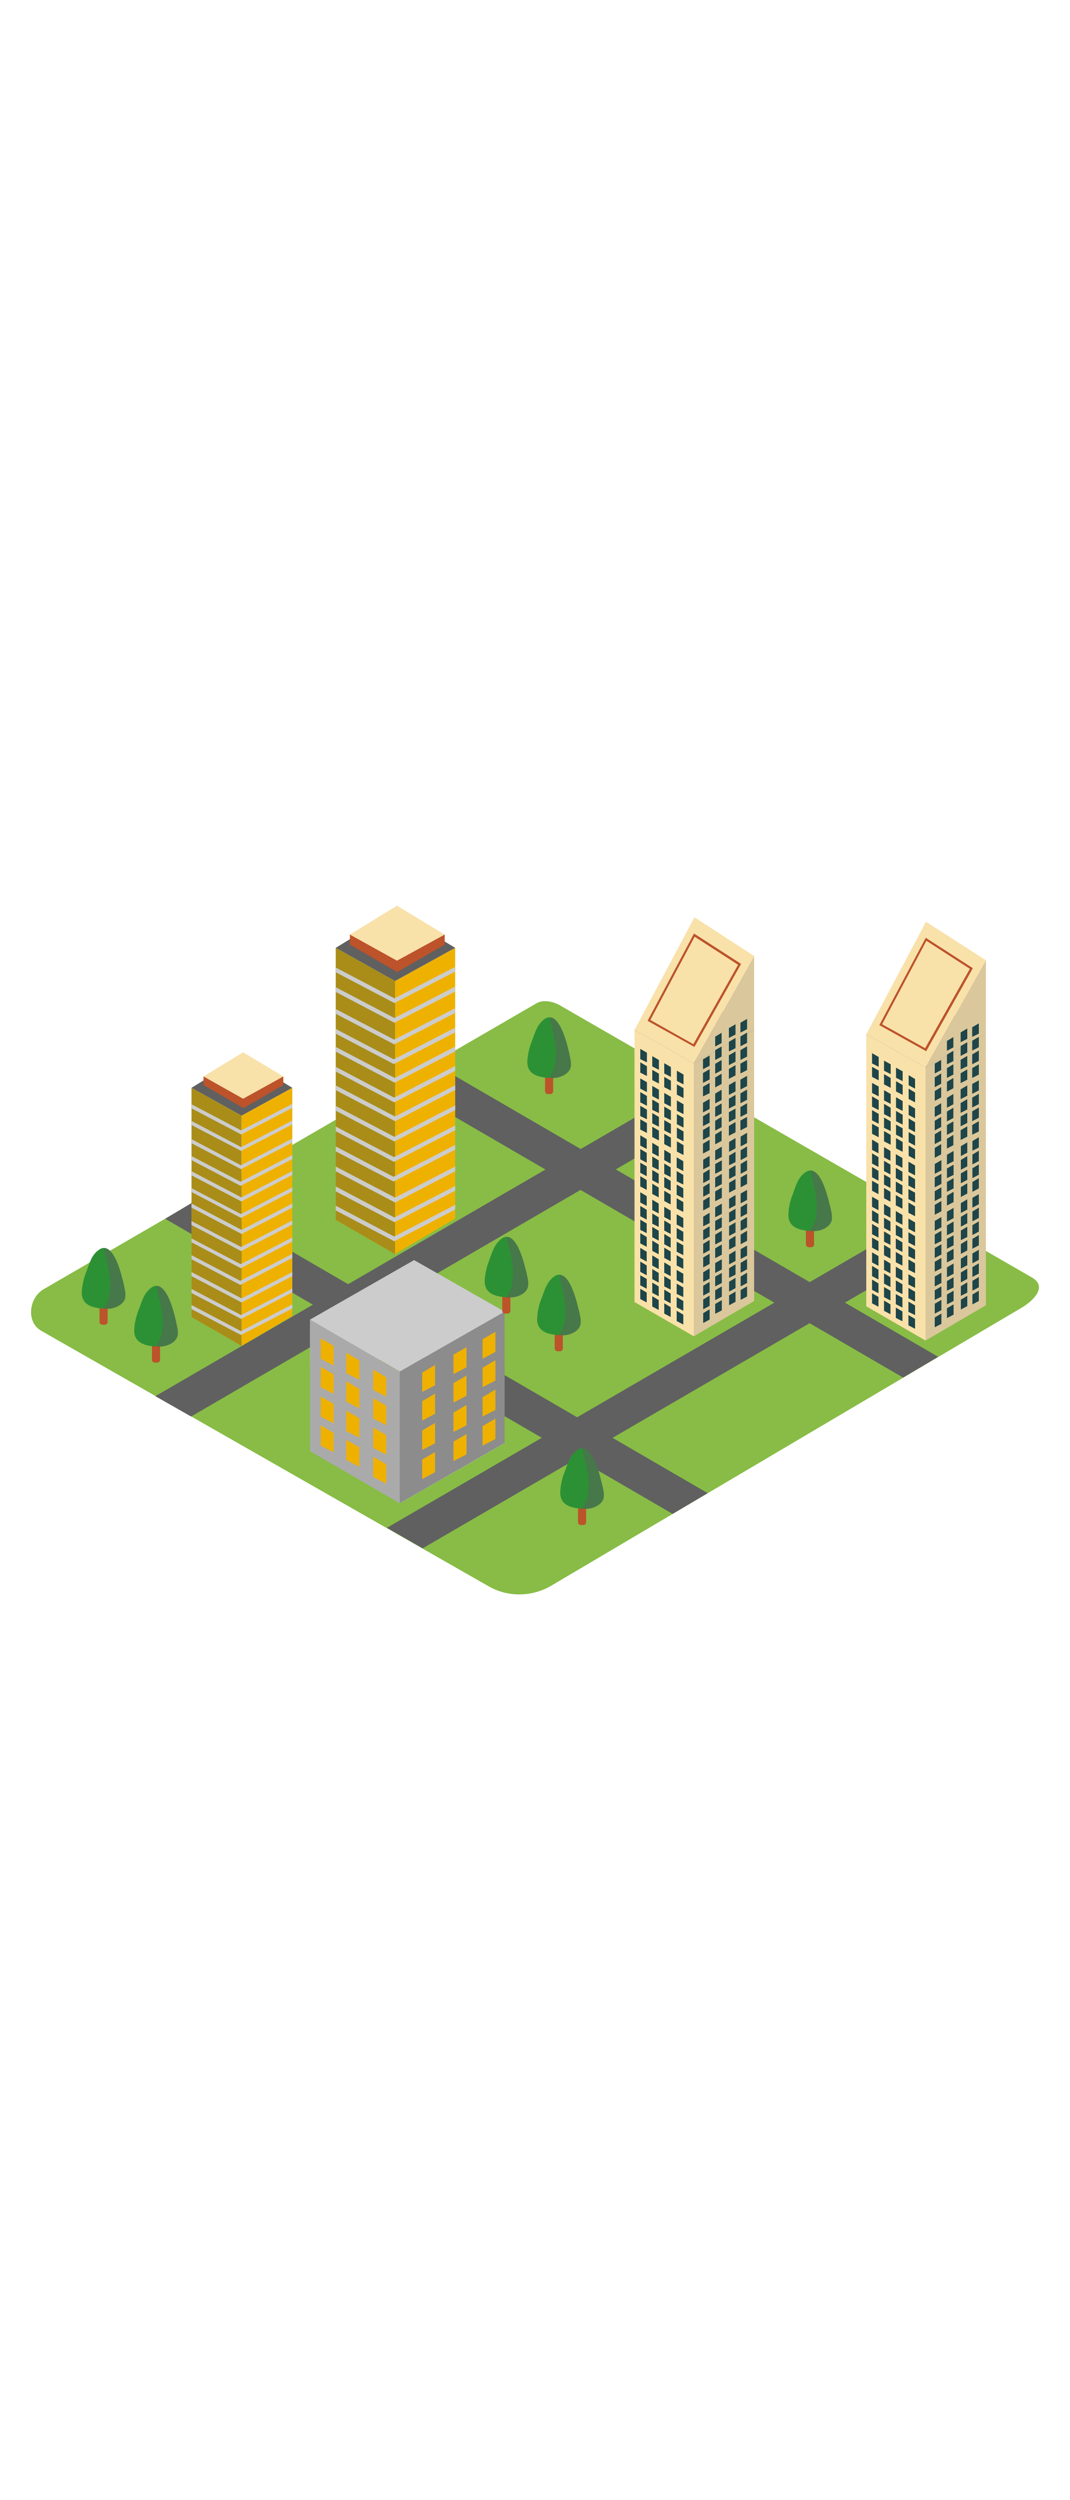<svg xmlns="http://www.w3.org/2000/svg" xml:space="preserve" id="Layer_1" x="0" y="0" class="illustrations_image"
     data-imageid="city-6" style="width:214px" version="1.1" viewBox="0 0 500 500"><style>.st1_city-6{fill:#606060}.st3_city-6{fill:#f9e1aa}.st4_city-6{opacity:.2;fill:#606060;enable-background:new}.st5_city-6{fill:#1e4549}.st6_city-6{fill:#bc532a}.st9_city-6{fill:#ccc}.st10_city-6{fill:#aaa}.st12_city-6{fill:#68e1fd}.st14_city-6{opacity:.33;fill:#1e4549;enable-background:new}.st15_city-6{fill:#2c9135}.st16_city-6{opacity:.5;fill:#606060;enable-background:new}</style>
    <g id="field_city-6"><path d="m257 407.2 219.3-129.6c7-3.9 13-10.4 6.2-14.6L262.4 136.1c-3.3-2.1-8.3-3.4-11.7-1.4L20.4 268.3c-7 4.1-8.2 15.4-1.2 19.4L228.1 407c8.9 5.2 19.9 5.2 28.9.2z" style="fill:#88bc46"/>
        <path d="M438.4 299.9 189.8 155.4l-16.2 9.7L422 309.6zM330.7 363.6 93.4 225.7l-16.2 9.7 237.1 137.9z"
              class="st1_city-6"/>
        <path d="m72.6 318.3 252.1-146.5 16.2 9.6L89.3 327.8zM180.8 379.8l252.1-146.5 16.2 9.7-251.6 146.4z"
              class="st1_city-6"/></g>
    <g id="building_5_city-6"><linearGradient id="SVGID_1_-city-6" x1="388.659" x2="406.959" y1="196.641" y2="212.181" gradientTransform="matrix(1 0 0 -1 0 502)" gradientUnits="userSpaceOnUse"><stop offset="0" style="stop-color:#88a80d;stop-opacity:0"/><stop
            offset=".5" style="stop-color:#88a80d;stop-opacity:0"/><stop offset="1" style="stop-color:#88a80d"/></linearGradient>
        <path d="m406.8 273.3-38.5 23.6 30.7 17.9 38.6-25.3" style="fill:url(#SVGID_1_)"/>
        <path d="M404.8 276.3V149.2l27.7 15.5v127.6zM432.5 164.7l28.2-15.5v126.6l-28.2 16.5z" class="st3_city-6"/>
        <path d="m404.8 149.2 27.7-17 28.2 17-28.2 15.5z" class="st1_city-6"/>
        <path d="m432.5 164.7 28.2-50.1v34.6z" class="st3_city-6"/>
        <path d="m432.5 164.7 28.2-15.5v126.6l-28.2 16.5z" class="st4_city-6"/>
        <path d="m432.5 164.7 28.2-50.1v34.6z" class="st4_city-6"/>
        <path d="m460.7 114.6-28-18-27.9 52.6 27.7 15.5z" class="st3_city-6"/>
        <path d="M454.3 152.2v4.6l3.1-1.6v-4.8zM454.3 145.9v4.5l3.1-1.5v-4.8zM454.3 165v4.6l3.1-1.6v-4.8zM454.3 158.6v4.6l3.1-1.6v-4.8zM454.3 178.8v4.6l3.1-1.6V177zM454.3 172.4v4.6l3.1-1.6v-4.7zM454.3 191.6v4.5l3.1-1.5v-4.8zM454.3 185.2v4.6l3.1-1.6v-4.8zM454.4 205.4v4.6l3-1.6v-4.8zM454.4 199.1v4.5l3-1.5v-4.8zM454.4 218.2v4.6l3-1.6v-4.8zM454.4 211.8v4.6l3-1.6V210zM454.4 232v4.6l3-1.6v-4.8zM454.4 225.6v4.6l3-1.6v-4.7zM454.4 244.8v4.6l3-1.6V243zM454.4 238.4v4.6l3-1.6v-4.8zM454.4 258v4.6l3-1.6v-4.8zM454.4 251.6v4.6l3-1.6v-4.7zM454.4 270.8v4.6l3-1.6V269zM454.4 264.4v4.6l3-1.6v-4.8zM448.9 154.7v4.6l3.1-1.6v-4.8zM448.9 148.3v4.6l3.1-1.6v-4.8zM448.9 167.4v4.6l3.1-1.6v-4.8zM448.9 161.1v4.5l3.1-1.5v-4.8zM448.9 181.3v4.6l3.1-1.6v-4.8zM448.9 174.9v4.6l3.1-1.6v-4.8zM448.9 194v4.6l3.1-1.6v-4.8zM448.9 187.6v4.6l3.1-1.6v-4.7zM449 207.9v4.6l3-1.6v-4.8zM449 201.5v4.6l3-1.6v-4.8zM449 220.6v4.6l3-1.6v-4.8zM449 214.2v4.6l3-1.6v-4.7zM449 234.5v4.6l3-1.6v-4.8zM449 228.1v4.6l3-1.6v-4.8zM449 247.2v4.6l3-1.6v-4.8zM449 240.9v4.5l3-1.5v-4.8zM449 260.5v4.6l3-1.6v-4.8zM449 254.1v4.6l3-1.6v-4.8zM449 273.2v4.6l3-1.6v-4.8zM449 266.9v4.5l3-1.5v-4.8zM442.5 158.7v4.5l3-1.5v-4.8zM442.5 152.3v4.6l3-1.6v-4.8zM442.5 171.4v4.6l3-1.6v-4.8zM442.5 165v4.6l3-1.6v-4.8zM442.5 185.3v4.6l3-1.6v-4.8zM442.5 178.9v4.6l3-1.6v-4.8zM442.5 198v4.6l3-1.6v-4.8zM442.5 191.6v4.6l3-1.6v-4.7zM442.5 211.9v4.5l3.1-1.5v-4.8zM442.5 205.5v4.6l3.1-1.6v-4.8zM442.5 224.6v4.6l3.1-1.6v-4.8zM442.5 218.2v4.6l3.1-1.6v-4.8zM442.5 238.5v4.6l3.1-1.6v-4.8zM442.5 232.1v4.6l3.1-1.6v-4.8zM442.5 251.2v4.6l3.1-1.6v-4.8zM442.5 244.8v4.6l3.1-1.6v-4.7zM442.5 264.5v4.5l3.1-1.5v-4.8zM442.5 258.1v4.6l3.1-1.6v-4.8zM442.5 277.2v4.6l3.1-1.6v-4.8zM442.5 270.8v4.6l3.1-1.6V269zM436.8 162.9v4.6l3-1.6v-4.7zM436.8 175.7v4.6l3-1.6v-4.8zM436.8 169.3v4.6l3-1.6v-4.8zM436.8 189.6v4.5l3-1.6v-4.7zM436.8 183.2v4.6l3-1.6v-4.8zM436.8 202.3v4.6l3-1.6v-4.8zM436.8 195.9v4.6l3-1.6v-4.8zM436.8 216.1v4.6l3.1-1.6v-4.7zM436.8 209.8v4.6l3.1-1.6V208zM436.8 228.9v4.6l3.1-1.6v-4.8zM436.8 222.5v4.6l3.1-1.6v-4.8zM436.8 242.8v4.5l3.1-1.5V241zM436.8 236.4v4.6l3.1-1.6v-4.8zM436.8 255.5v4.6l3.1-1.6v-4.8zM436.8 249.1v4.6l3.1-1.6v-4.8zM436.8 268.8v4.5l3.1-1.5V267zM436.8 262.4v4.6l3.1-1.6v-4.8zM436.8 281.5v4.6l3.1-1.6v-4.8zM436.8 275.1v4.6l3.1-1.6v-4.8zM410.6 166.1v4.6l-3.1-1.6v-4.7zM410.6 159.8v4.6l-3.1-1.6V158zM410.6 180v4.6l-3.1-1.6v-4.8zM410.6 173.6v4.6l-3.1-1.6v-4.7zM410.6 192.7v4.6l-3.1-1.6V191zM410.6 186.4v4.6l-3.1-1.6v-4.8zM410.5 206.6v4.6l-3-1.6v-4.8zM410.5 200.2v4.6l-3-1.6v-4.8zM410.5 219.3v4.6l-3-1.6v-4.7zM410.5 213v4.6l-3-1.6v-4.8zM410.5 233.2v4.6l-3-1.6v-4.8zM410.5 226.8v4.6l-3-1.6v-4.7zM410.5 245.9v4.6l-3-1.6v-4.7zM410.5 239.6v4.6l-3-1.6v-4.8zM410.5 259.2v4.6l-3-1.6v-4.8zM410.5 252.8v4.6l-3-1.6v-4.7zM410.5 271.9v4.6l-3-1.6v-4.7zM410.5 265.6v4.6l-3-1.6v-4.8zM416.2 169.6v4.6l-3.1-1.6v-4.8zM416.2 163.2v4.6l-3.1-1.6v-4.7zM416.2 183.5v4.6l-3.1-1.6v-4.8zM416.2 177.1v4.6l-3.1-1.6v-4.8zM416.2 196.2v4.6l-3.1-1.6v-4.8zM416.2 189.9v4.5l-3.1-1.5v-4.8zM416.1 210.1v4.6l-3-1.6v-4.8zM416.1 203.7v4.6l-3-1.6v-4.8zM416.1 222.8v4.6l-3-1.6V221zM416.1 216.4v4.6l-3-1.6v-4.7zM416.1 236.7v4.6l-3-1.6v-4.8zM416.1 230.3v4.6l-3-1.6v-4.8zM416.1 249.4v4.6l-3-1.6v-4.8zM416.1 243.1v4.5l-3-1.5v-4.8zM416.1 262.7v4.6l-3-1.6v-4.8zM416.1 256.3v4.6l-3-1.6v-4.8zM416.1 275.4v4.6l-3-1.6v-4.8zM416.1 269v4.6l-3-1.6v-4.7zM421.8 172.9v4.6l-3.1-1.6v-4.8zM421.8 166.5v4.6l-3.1-1.6v-4.7zM421.8 186.8v4.6l-3.1-1.6V185zM421.8 180.4v4.6l-3.1-1.6v-4.8zM421.8 199.5v4.6l-3.1-1.6v-4.8zM421.8 193.1v4.6l-3.1-1.6v-4.7zM421.7 213.4v4.6l-3.1-1.6v-4.8zM421.7 207v4.6l-3.1-1.6v-4.8zM421.7 226.1v4.6l-3.1-1.6v-4.8zM421.7 219.8v4.5l-3.1-1.6V218zM421.7 240v4.6l-3.1-1.6v-4.8zM421.7 233.6v4.6l-3.1-1.6v-4.8zM421.7 252.7v4.6l-3.1-1.6v-4.8zM421.7 246.4v4.5l-3.1-1.6v-4.7zM421.7 266v4.6l-3.1-1.6v-4.8zM421.7 259.6v4.6l-3.1-1.6v-4.8zM421.7 278.7v4.6l-3.1-1.6v-4.8zM421.7 272.3v4.6l-3.1-1.6v-4.7zM427.6 176.4v4.6l-3-1.6v-4.8zM427.6 170.1v4.5l-3-1.6v-4.7zM427.6 190.3v4.6l-3-1.6v-4.8zM427.6 183.9v4.6l-3-1.6v-4.8zM427.6 203v4.6l-3-1.6v-4.8zM427.6 196.6v4.6l-3-1.6v-4.7zM427.6 216.9v4.6l-3.1-1.6v-4.8zM427.6 210.5v4.6l-3.1-1.6v-4.8zM427.6 229.6v4.6l-3.1-1.6v-4.8zM427.6 223.2v4.6l-3.1-1.6v-4.7zM427.6 243.5v4.6l-3.1-1.6v-4.8zM427.6 237.1v4.6l-3.1-1.6v-4.8zM427.6 256.2v4.6l-3.1-1.6v-4.8zM427.6 249.9v4.5l-3.1-1.5v-4.8zM427.6 269.5v4.6l-3.1-1.6v-4.8zM427.6 263.1v4.6l-3.1-1.6v-4.8zM427.6 282.2v4.6l-3.1-1.6v-4.8zM427.6 275.9v4.5l-3.1-1.5v-4.8z"
              class="st5_city-6"/>
        <path d="m432.8 157.1-21.9-12.2 21.7-40.8 22 14.2-21.8 38.8zm-20.6-12.6 20.1 11.2 20.9-37.1-20.3-13.1-20.7 39z"
              class="st6_city-6"/></g>
    <g id="building_4_city-6"><linearGradient id="SVGID_00000054983243456010234170000007471284383159937434_-city-6" x1="272.11" x2="308.71" y1="188.44" y2="220.2" gradientTransform="matrix(1 0 0 -1 0 502)" gradientUnits="userSpaceOnUse"><stop offset="0" style="stop-color:#88a80d;stop-opacity:0"/><stop
            offset=".5" style="stop-color:#88a80d;stop-opacity:0"/><stop offset="1" style="stop-color:#88a80d"/></linearGradient>
        <path d="m308.6 265.3-38.5 23.6 29.1 15.8 40.2-23.2"
              style="fill:url(#SVGID_00000054983243456010234170000007471284383159937434_)"/>
        <path d="M296.5 274.3V147.2l27.7 15.5v127.6zM324.2 162.7l28.2-15.5v126.6l-28.2 16.5z" class="st3_city-6"/>
        <path d="m296.5 147.2 27.7-17 28.2 17-28.2 15.5z" class="st1_city-6"/>
        <path d="m324.2 162.7 28.2-50.1v34.6z" class="st3_city-6"/>
        <path d="m324.2 162.7 28.2-15.5v126.6l-28.2 16.5z" class="st4_city-6"/>
        <path d="m324.2 162.7 28.2-50.1v34.6z" class="st4_city-6"/>
        <path d="m352.4 112.6-27.9-18.1-28 52.7 27.7 15.5z" class="st3_city-6"/>
        <path d="M346 150.2v4.6l3.1-1.6v-4.8zM346 143.8v4.6l3.1-1.6V142zM346 162.9v4.6l3.1-1.6v-4.7zM346 156.6v4.6l3.1-1.6v-4.8zM346 176.8v4.6l3.1-1.6V175zM346 170.4v4.6l3.1-1.6v-4.8zM346 189.5v4.6l3.1-1.6v-4.7zM346 183.2v4.6l3.1-1.6v-4.8zM346.1 203.4v4.6l3-1.6v-4.8zM346.1 197v4.6l3-1.6v-4.8zM346.1 216.1v4.6l3-1.6v-4.7zM346.1 209.8v4.6l3-1.6V208zM346.1 230v4.6l3-1.6v-4.8zM346.1 223.6v4.6l3-1.6v-4.7zM346.1 242.8v4.5l3-1.6V241zM346.1 236.4v4.6l3-1.6v-4.8zM346.1 256v4.6l3-1.6v-4.8zM346.1 249.6v4.6l3-1.6v-4.7zM346.1 268.7v4.6l3-1.6V267zM346.1 262.4v4.6l3-1.6v-4.8zM340.6 152.7v4.5l3.1-1.5v-4.8zM340.6 146.3v4.6l3.1-1.6v-4.8zM340.6 165.4v4.6l3.1-1.6v-4.8zM340.6 159v4.6l3.1-1.6v-4.8zM340.6 179.3v4.6l3.1-1.6v-4.8zM340.6 172.9v4.6l3.1-1.6v-4.8zM340.6 192v4.6l3.1-1.6v-4.8zM340.6 185.6v4.6l3.1-1.6v-4.7zM340.7 205.9v4.5l3-1.5v-4.8zM340.7 199.5v4.6l3-1.6v-4.8zM340.7 218.6v4.6l3-1.6v-4.8zM340.7 212.2v4.6l3-1.6v-4.8zM340.7 232.5v4.6l3-1.6v-4.8zM340.7 226.1v4.6l3-1.6v-4.8zM340.7 245.2v4.6l3-1.6v-4.8zM340.7 238.8v4.6l3-1.6v-4.7zM340.7 258.5v4.5l3-1.5v-4.8zM340.7 252.1v4.6l3-1.6v-4.8zM340.7 271.2v4.6l3-1.6v-4.8zM340.7 264.8v4.6l3-1.6V263zM334.2 156.6v4.6l3-1.6v-4.7zM334.2 150.3v4.6l3-1.6v-4.8zM334.2 169.4v4.6l3-1.6v-4.8zM334.2 163v4.6l3-1.6v-4.8zM334.2 183.2v4.6l3-1.6v-4.7zM334.2 176.9v4.6l3-1.6v-4.8zM334.2 196v4.6l3-1.6v-4.8zM334.2 189.6v4.6l3-1.6v-4.8zM334.2 209.8v4.6l3.1-1.6v-4.7zM334.2 203.5v4.6l3.1-1.6v-4.8zM334.2 222.6v4.6l3.1-1.6v-4.8zM334.2 216.2v4.6l3.1-1.6v-4.8zM334.2 236.4v4.6l3.1-1.6v-4.7zM334.2 230.1v4.6l3.1-1.6v-4.8zM334.2 249.2v4.6l3.1-1.6v-4.8zM334.2 242.8v4.6l3.1-1.6V241zM334.2 262.4v4.6l3.1-1.6v-4.7zM334.2 256.1v4.6l3.1-1.6v-4.8zM334.2 275.2v4.6l3.1-1.6v-4.8zM334.2 268.8v4.6l3.1-1.6V267zM328.5 160.9v4.6l3.1-1.6v-4.8zM328.5 173.7v4.5l3.1-1.5v-4.8zM328.5 167.3v4.6l3.1-1.6v-4.8zM328.5 187.5v4.6l3.1-1.6v-4.8zM328.5 181.2v4.5l3.1-1.6v-4.7zM328.5 200.3v4.6l3.1-1.6v-4.8zM328.5 193.9v4.6l3.1-1.6v-4.8zM328.6 214.1v4.6l3-1.6v-4.8zM328.6 207.8v4.5l3-1.5V206zM328.6 226.9v4.6l3-1.6v-4.8zM328.6 220.5v4.6l3-1.6v-4.8zM328.6 240.7v4.6l3-1.6v-4.8zM328.6 234.4v4.5l3-1.5v-4.8zM328.6 253.5v4.6l3-1.6v-4.8zM328.6 247.1v4.6l3-1.6v-4.8zM328.6 266.7v4.6l3-1.6v-4.8zM328.6 260.4v4.5l3-1.5v-4.8zM328.6 279.5v4.6l3-1.6v-4.8zM328.6 273.1v4.6l3-1.6v-4.8zM302.3 164.1v4.6l-3.1-1.6v-4.8zM302.3 157.8v4.5l-3.1-1.5V156zM302.3 178v4.6l-3.1-1.6v-4.8zM302.3 171.6v4.6l-3.1-1.6v-4.8zM302.3 190.7v4.6l-3.1-1.6v-4.8zM302.3 184.4v4.5l-3.1-1.5v-4.8zM302.2 204.6v4.6l-3-1.6v-4.8zM302.2 198.2v4.6l-3-1.6v-4.8zM302.2 217.3v4.6l-3-1.6v-4.8zM302.2 210.9v4.6l-3-1.6v-4.7zM302.2 231.2v4.6l-3-1.6v-4.8zM302.2 224.8v4.6l-3-1.6V223zM302.2 243.9v4.6l-3-1.6v-4.8zM302.2 237.6v4.5l-3-1.5v-4.8zM302.2 257.2v4.6l-3-1.6v-4.8zM302.2 250.8v4.6l-3-1.6V249zM302.2 269.9v4.6l-3-1.6v-4.8zM302.2 263.5v4.6l-3-1.6v-4.7zM307.9 167.6v4.6l-3.1-1.6v-4.8zM307.9 161.2v4.6l-3.1-1.6v-4.8zM307.9 181.5v4.5l-3.1-1.5v-4.8zM307.9 175.1v4.6l-3.1-1.6v-4.8zM307.9 194.2v4.6l-3.1-1.6v-4.8zM307.9 187.8v4.6l-3.1-1.6V186zM307.8 208.1v4.5l-3-1.5v-4.8zM307.8 201.7v4.6l-3-1.6v-4.8zM307.8 220.8v4.6l-3-1.6V219zM307.8 214.4v4.6l-3-1.6v-4.8zM307.8 234.7v4.5l-3-1.5v-4.8zM307.8 228.3v4.6l-3-1.6v-4.8zM307.8 247.4v4.6l-3-1.6v-4.8zM307.8 241v4.6l-3-1.6v-4.8zM307.8 260.7v4.5l-3-1.6v-4.7zM307.8 254.3v4.6l-3-1.6v-4.8zM307.8 273.4v4.6l-3-1.6v-4.8zM307.8 267v4.6l-3-1.6v-4.8zM313.5 170.9v4.6l-3.1-1.6v-4.8zM313.5 164.5v4.6l-3.1-1.6v-4.8zM313.5 184.8v4.5l-3.1-1.5V183zM313.5 178.4v4.6l-3.1-1.6v-4.8zM313.5 197.5v4.6l-3.1-1.6v-4.8zM313.5 191.1v4.6l-3.1-1.6v-4.8zM313.4 211.4v4.5l-3-1.5v-4.8zM313.4 205v4.6l-3-1.6v-4.8zM313.4 224.1v4.6l-3-1.6v-4.8zM313.4 217.7v4.6l-3-1.6v-4.8zM313.4 238v4.5l-3-1.6v-4.7zM313.4 231.6v4.6l-3-1.6v-4.8zM313.4 250.7v4.6l-3-1.6v-4.8zM313.4 244.3v4.6l-3-1.6v-4.8zM313.4 264v4.5l-3-1.5v-4.8zM313.4 257.6v4.6l-3-1.6v-4.8zM313.4 276.7v4.6l-3-1.6v-4.8zM313.4 270.3v4.6l-3-1.6v-4.8zM319.4 174.4v4.6l-3.1-1.6v-4.8zM319.4 168v4.6l-3.1-1.6v-4.8zM319.4 188.3v4.5l-3.1-1.6v-4.7zM319.4 181.9v4.6l-3.1-1.6v-4.8zM319.4 201v4.6l-3.1-1.6v-4.8zM319.4 194.6v4.6l-3.1-1.6v-4.8zM319.3 214.9v4.5l-3.1-1.5v-4.8zM319.3 208.5v4.6l-3.1-1.6v-4.8zM319.3 227.6v4.6l-3.1-1.6v-4.8zM319.3 221.2v4.6l-3.1-1.6v-4.8zM319.3 241.5v4.6l-3.1-1.6v-4.8zM319.3 235.1v4.6l-3.1-1.6v-4.8zM319.3 254.2v4.6l-3.1-1.6v-4.8zM319.3 247.8v4.6l-3.1-1.6v-4.7zM319.3 267.5v4.5l-3.1-1.5v-4.8zM319.3 261.1v4.6l-3.1-1.6v-4.8zM319.3 280.2v4.6l-3.1-1.6v-4.8zM319.3 273.8v4.6l-3.1-1.6V272z"
              class="st5_city-6"/>
        <path d="m324.5 155.1-21.9-12.2 21.7-40.8 22 14.2-21.8 38.8zm-20.6-12.6 20.1 11.3 20.9-37.1-20.3-13.1-20.7 38.9z"
              class="st6_city-6"/></g>
    <g id="building_3_city-6"><linearGradient id="SVGID_00000096759541090904112400000012710201933969199745_-city-6" x1="154.394" x2="166.124" y1="124.337" y2="142.327" gradientTransform="matrix(1 0 0 -1 0 502)" gradientUnits="userSpaceOnUse"><stop offset="0" style="stop-color:#88a80d;stop-opacity:0"/><stop
            offset=".5" style="stop-color:#88a80d;stop-opacity:0"/><stop offset="1" style="stop-color:#88a80d"/></linearGradient>
        <path d="m169.6 326.9-38.4 23.5 43.2 25.9 35.8-21.4"
              style="fill:url(#SVGID_00000096759541090904112400000012710201933969199745_)"/>
        <path d="M144.9 302.6v-20.1l90.9-3.7v20.1M144.9 344c1 .3 42 24.3 42 24.3l48.9-28-42.3-24.1-48.6 27.8z"
              class="st9_city-6"/>
        <path d="M144.9 282.5c1 .3 42 24.3 42 24.3l48.9-28-42.3-24.1-48.6 27.8z" class="st9_city-6"/>
        <path d="M186.8 368.3v-61.5l-41.9-24.3V344zM235.8 340.2v-61.4l-49 28v61.5z" class="st10_city-6"/>
        <path d="M235.8 340.2v-61.4l-49 28v61.5z" style="opacity:.4;fill:#606060;enable-background:new"/>
        <path d="M225.5 305v9.1l6-3.1v-9.5zM225.5 291.7v9.1l6-3.2v-9.4zM225.5 332.3v9.1l6-3.1v-9.5zM225.5 318.8v9l6-3.1v-9.5zM211.9 312.2v9.1l6.1-3.2v-9.4zM211.9 298.9v9.1l6.1-3.2v-9.4zM211.9 339.5v9.1l6.1-3.1V336zM211.9 326v9l6.1-3.1v-9.5zM197.3 320.6v9.1l6-3.2v-9.4zM197.3 307.3v9l6-3.1v-9.5zM197.3 347.9v9.1l6-3.2v-9.4zM197.3 334.3v9.1l6-3.1v-9.5zM155.9 308.1v9.1l-6-3.1v-9.5zM155.9 294.8v9.1l-6-3.1v-9.5zM155.9 335.5v9l-6-3.1v-9.5zM155.9 321.9v9.1l-6-3.2v-9.4zM167.9 314.9v9.1l-6.1-3.2v-9.4zM167.9 301.6v9l-6.1-3.1V298zM167.9 342.2v9.1l-6.1-3.2v-9.4zM167.9 328.6v9.1l-6.1-3.1v-9.5zM180.5 322.8v9.1l-6.1-3.2v-9.5zM180.5 309.5v9l-6.1-3.1v-9.5zM180.5 350.1v9.1l-6.1-3.2v-9.4zM180.5 336.5v9.1l-6.1-3.1V333z"
              class="st12_city-6 targetColor" style="fill:#efb100"/></g>
    <g id="building_2_city-6"><linearGradient id="SVGID_00000159465463913182195190000003621905640570670263_-city-6" x1="64.186" x2="92.666" y1="188.494" y2="213.214" gradientTransform="matrix(1 0 0 -1 0 502)" gradientUnits="userSpaceOnUse"><stop offset="0" style="stop-color:#88a80d;stop-opacity:0"/><stop
            offset=".5" style="stop-color:#88a80d;stop-opacity:0"/><stop offset="1" style="stop-color:#88a80d"/></linearGradient>
        <path d="M99.1 268.5 60.7 292l29.4 16.1 25.9-15"
              style="fill:url(#SVGID_00000159465463913182195190000003621905640570670263_)"/>
        <path d="M89.5 281.3V174.2l23.4 13v107.6z" class="st12_city-6 targetColor" style="fill:#efb100"/>
        <path d="M89.5 281.3V174.2l23.4 13v107.6z" class="st14_city-6"/>
        <path d="m112.9 187.2 23.7-13v106.6l-23.7 14z" class="st12_city-6 targetColor" style="fill:#efb100"/>
        <path d="m89.5 174.2 23.4-14.4 23.7 14.4-23.7 13z" class="st1_city-6"/>
        <path d="M95.1 168.9v4l18.7 10.8 18.6-10.8v-4" class="st6_city-6"/>
        <path d="m95.1 168.9 18.5-11.3 18.8 11.3-18.8 10.4z" class="st3_city-6"/>
        <path d="m136.6 181.7-23.9 12.4-23.2-12.2v1.9l23.2 12.2 23.9-12.4z" class="st9_city-6"/>
        <path d="m136.6 189.5-23.9 12.4-23.2-12.2v1.9l23.2 12.1 23.9-12.4z" class="st9_city-6"/>
        <path d="m136.6 197.9-24 12.5-23.1-12.2v1.9l23.1 12.1 24-12.4z" class="st9_city-6"/>
        <path d="m136.6 205.6-24.2 12.5-22.9-12v1.9l22.9 12 24.2-12.5z" class="st9_city-6"/>
        <path d="m136.6 213.1-23.8 12.3-23.3-12.2v1.9l23.3 12.2 23.8-12.4z" class="st9_city-6"/>
        <path d="m136.6 220.7-24 12.5-23.1-12.1v1.8l23.1 12.1 24-12.4z" class="st9_city-6"/>
        <path d="m136.6 228.3-23.7 12.3-23.4-12.3v1.9l23.4 12.3 23.7-12.3z" class="st9_city-6"/>
        <path d="m136.6 236.2-23.9 12.4-23.2-12.1v1.8l23.2 12.2 23.9-12.4z" class="st9_city-6"/>
        <path d="m136.6 244.1-24.1 12.5-23-12v1.8l23 12.1 24.1-12.5z" class="st9_city-6"/>
        <path d="m136.6 251.8-24.3 12.6-22.8-12v1.9l22.8 12 24.3-12.6z" class="st9_city-6"/>
        <path d="m136.6 260.3-23.7 12.3-23.4-12.3v1.9l23.4 12.3 23.7-12.3z" class="st9_city-6"/>
        <path d="m136.6 268-23.9 12.4-23.2-12.2v1.9l23.2 12.1 23.9-12.4z" class="st9_city-6"/>
        <path d="m136.6 275.4-24 12.5-23.1-12.2v1.9l23.1 12.1 24-12.4z" class="st9_city-6"/></g>
    <g id="trees_city-6"><path d="M47.8 260.2H49c.7 0 1.3.6 1.3 1.3v22.1c0 .7-.6 1.3-1.3 1.3h-1.2c-.7 0-1.3-.6-1.3-1.3v-22.1c0-.7.6-1.3 1.3-1.3z" class="st6_city-6"/>
        <path d="M57.6 265.2c-.9-3.7-4.7-20.1-11.4-15.3-3.5 2.5-4.4 6.3-5.8 10.1-1.3 3.1-2 6.4-2.2 9.8-.1 6.8 6.8 7.6 12.1 7.6 3.1 0 7.4-1.8 8.1-5.1.4-2-.3-4.4-.7-6.3 0-.3-.1-.5-.1-.8z"
              class="st15_city-6"/>
        <path d="M57.9 266c0-.2-.1-.5-.2-.7-.8-3.3-3.8-16.4-9.2-16.1 1.6 6.9 3.9 14.3 2.7 21.4-.4 2.5-1.4 4.8-2.8 6.9h2.1c3 0 7.4-1.8 8.1-5.1.4-2.1-.3-4.5-.7-6.4z"
              class="st16_city-6"/>
        <path d="M236 255h1.2c.7 0 1.3.6 1.3 1.3v22.1c0 .7-.6 1.3-1.3 1.3H236c-.7 0-1.3-.6-1.3-1.3v-22.1c0-.8.6-1.3 1.3-1.3z"
              class="st6_city-6"/>
        <path d="M245.8 260c-.9-3.7-4.7-20.1-11.4-15.3-3.4 2.5-4.4 6.3-5.8 10.1-1.2 3.1-2 6.4-2.1 9.7-.1 6.8 6.8 7.6 12.1 7.6 3.1 0 7.4-1.8 8.1-5.1.4-2-.3-4.4-.7-6.3-.1-.2-.2-.5-.2-.7z"
              class="st15_city-6"/>
        <path d="M246.1 260.7c-.1-.2-.1-.5-.2-.7-.8-3.3-3.8-16.4-9.2-16.1 1.6 6.9 3.9 14.3 2.7 21.4-.4 2.5-1.4 4.8-2.8 6.9h2.1c3.1 0 7.4-1.8 8.1-5.1.4-2.1-.3-4.4-.7-6.4z"
              class="st16_city-6"/>
        <path d="M260.5 272.6h1.2c.7 0 1.3.6 1.3 1.3V296c0 .7-.6 1.3-1.3 1.3h-1.2c-.7 0-1.3-.6-1.3-1.3v-22.1c.1-.7.6-1.3 1.3-1.3z"
              class="st6_city-6"/>
        <path d="M270.3 277.7c-.9-3.7-4.6-20.1-11.4-15.3-3.4 2.5-4.4 6.3-5.8 10.1-1.3 3.1-2 6.4-2.1 9.7-.1 6.8 6.8 7.6 12.1 7.6 3.1 0 7.4-1.8 8.1-5.1.4-2-.3-4.4-.7-6.3-.1-.2-.2-.5-.2-.7z"
              class="st15_city-6"/>
        <path d="M270.6 278.4c0-.2-.1-.5-.2-.7-.8-3.3-3.8-16.5-9.2-16.1 1.6 6.9 3.9 14.3 2.7 21.4-.4 2.5-1.4 4.8-2.8 6.9h2.1c3.1 0 7.4-1.8 8.1-5.1.5-2.1-.3-4.4-.7-6.4z"
              class="st16_city-6"/>
        <path d="M377.9 224h1.2c.7 0 1.3.6 1.3 1.3v22.1c0 .7-.6 1.3-1.3 1.3h-1.2c-.7 0-1.3-.6-1.3-1.3v-22.1c0-.8.6-1.3 1.3-1.3z"
              class="st6_city-6"/>
        <path d="M387.7 229c-.9-3.7-4.7-20.1-11.4-15.3-3.5 2.5-4.4 6.3-5.8 10.1-1.3 3.1-2 6.4-2.1 9.7-.1 6.8 6.8 7.6 12.1 7.6 3.1 0 7.4-1.8 8.1-5.1.4-2-.3-4.4-.7-6.3-.1-.2-.2-.5-.2-.7z"
              class="st15_city-6"/>
        <path d="M388 229.7c0-.2-.1-.5-.2-.7-.8-3.3-3.8-16.5-9.2-16.1 1.6 6.9 3.9 14.3 2.7 21.4-.4 2.5-1.4 4.8-2.8 6.9h2.1c3 0 7.4-1.8 8.1-5.1.4-2.1-.3-4.4-.7-6.4z"
              class="st16_city-6"/>
        <path d="M256 152.4h1.2c.7 0 1.3.6 1.3 1.3v22.1c0 .7-.6 1.3-1.3 1.3H256c-.7 0-1.3-.6-1.3-1.3v-22.1c0-.7.6-1.3 1.3-1.3z"
              class="st6_city-6"/>
        <path d="M265.8 157.4c-.9-3.7-4.7-20.1-11.4-15.3-3.4 2.5-4.4 6.3-5.8 10.1-1.3 3.1-2 6.4-2.2 9.8-.1 6.8 6.8 7.6 12.1 7.6 3 0 7.4-1.8 8.1-5.1.4-2-.3-4.4-.7-6.3 0-.3-.1-.5-.1-.8z"
              class="st15_city-6"/>
        <path d="M266.1 158.1c0-.2-.1-.5-.2-.7-.8-3.3-3.8-16.4-9.2-16.1 1.6 7 3.9 14.3 2.7 21.4-.4 2.5-1.4 4.8-2.8 6.9h2.1c3 0 7.4-1.8 8.1-5.1.4-2-.3-4.4-.7-6.4z"
              class="st16_city-6"/>
        <path d="M271.4 353.8h1.2c.7 0 1.3.6 1.3 1.3v22.1c0 .7-.6 1.3-1.3 1.3h-1.2c-.7 0-1.3-.6-1.3-1.3V355c0-.7.6-1.2 1.3-1.2z"
              class="st6_city-6"/>
        <path d="M281.1 358.8c-.9-3.7-4.7-20.1-11.4-15.3-3.5 2.5-4.4 6.3-5.8 10.1-1.3 3.1-2 6.4-2.1 9.7-.1 6.8 6.8 7.6 12.1 7.6 3 0 7.4-1.8 8.1-5.1.4-2-.3-4.4-.7-6.3-.1-.2-.1-.5-.2-.7z"
              class="st15_city-6"/>
        <path d="M281.4 359.5c0-.2-.1-.5-.2-.7-.8-3.3-3.8-16.5-9.2-16.1 1.6 6.9 3.9 14.3 2.7 21.4-.4 2.5-1.4 4.8-2.8 6.9h2.1c3 0 7.4-1.8 8.1-5.1.5-2.1-.2-4.4-.7-6.4z"
              class="st16_city-6"/>
        <path d="M72.3 277.9h1.2c.7 0 1.3.6 1.3 1.3v22.1c0 .7-.6 1.3-1.3 1.3h-1.2c-.7 0-1.3-.6-1.3-1.3v-22.1c.1-.8.6-1.3 1.3-1.3z"
              class="st6_city-6"/>
        <path d="M82.1 282.9c-.8-3.7-4.7-20.1-11.4-15.3-3.4 2.5-4.4 6.3-5.8 10.1-1.3 3.1-2 6.4-2.2 9.8-.1 6.8 6.8 7.6 12.1 7.6 3 0 7.4-1.8 8.1-5.1.4-2-.3-4.4-.7-6.3 0-.3 0-.5-.1-.8z"
              class="st15_city-6"/>
        <path d="M82.4 283.6c0-.2-.1-.5-.2-.7-.8-3.3-3.8-16.5-9.2-16.1 1.6 7 3.9 14.3 2.7 21.4-.4 2.5-1.4 4.8-2.8 6.9H75c3 0 7.4-1.8 8.1-5.1.5-2-.3-4.4-.7-6.4z"
              class="st16_city-6"/></g>
    <g id="building_1_city-6"><linearGradient id="SVGID_00000182494932816528187760000014441312931813505201_-city-6" x1="140.717" x2="169.197" y1="232.904" y2="257.613" gradientTransform="matrix(1 0 0 -1 0 502)" gradientUnits="userSpaceOnUse"><stop offset="0" style="stop-color:#88a80d;stop-opacity:0"/><stop
            offset=".5" style="stop-color:#88a80d;stop-opacity:0"/><stop offset="1" style="stop-color:#88a80d"/></linearGradient>
        <path d="m175.6 224.1-38.4 23.5 29.4 16.1 25.9-15"
              style="fill:url(#SVGID_00000182494932816528187760000014441312931813505201_)"/>
        <path d="M156.9 235.9V108.8l27.7 15.5v127.6z" class="st12_city-6 targetColor" style="fill:#efb100"/>
        <path d="M156.9 235.9V108.8l27.7 15.5v127.6z" class="st14_city-6"/>
        <path d="m184.6 124.3 28.1-15.5v126.5l-28.1 16.6z" class="st12_city-6 targetColor" style="fill:#efb100"/>
        <path d="m156.9 108.8 27.7-17 28.1 17-28.1 15.5z" class="st1_city-6"/>
        <path d="M163.5 102.5v4.8l22.1 12.8 22.2-12.8v-4.8" class="st6_city-6"/>
        <path d="m163.5 102.6 22-13.5 22.3 13.5-22.3 12.2z" class="st3_city-6"/>
        <path d="m212.7 117.7-28.4 14.7-27.4-14.4v2.2l27.4 14.4 28.4-14.7z" class="st9_city-6"/>
        <path d="m212.7 126.9-28.4 14.7-27.4-14.4v2.2l27.4 14.4 28.4-14.6z" class="st9_city-6"/>
        <path d="m212.7 137-28.5 14.7-27.3-14.3v2.2l27.3 14.3 28.5-14.7z" class="st9_city-6"/>
        <path d="M212.7 146.1 184 160.9l-27.1-14.2v2.2l27.1 14.2 28.7-14.8z" class="st9_city-6"/>
        <path d="m212.7 154.9-28.2 14.7-27.6-14.5v2.2l27.5 14.5 28.3-14.6z" class="st9_city-6"/>
        <path d="m212.7 164-28.5 14.8-27.3-14.4v2.2l27.3 14.4 28.5-14.7z" class="st9_city-6"/>
        <path d="m212.7 173-28.1 14.6-27.7-14.5v2.2l27.7 14.5 28.1-14.6z" class="st9_city-6"/>
        <path d="m212.7 182.4-28.4 14.7-27.4-14.4v2.2l27.4 14.4 28.4-14.7z" class="st9_city-6"/>
        <path d="m212.7 191.8-28.6 14.8-27.2-14.3v2.2l27.2 14.3 28.6-14.8z" class="st9_city-6"/>
        <path d="m212.7 200.9-28.8 14.9-27-14.2v2.3l27 14.1 28.8-14.9z" class="st9_city-6"/>
        <path d="m212.7 211-28.1 14.5-27.7-14.5v2.2l27.7 14.6 28.1-14.6z" class="st9_city-6"/>
        <path d="m212.7 220.1-28.4 14.7-27.4-14.5v2.3l27.4 14.4 28.4-14.7z" class="st9_city-6"/>
        <path d="m212.7 228.9-28.5 14.8-27.3-14.4v2.2l27.3 14.4 28.5-14.8z" class="st9_city-6"/></g></svg>
